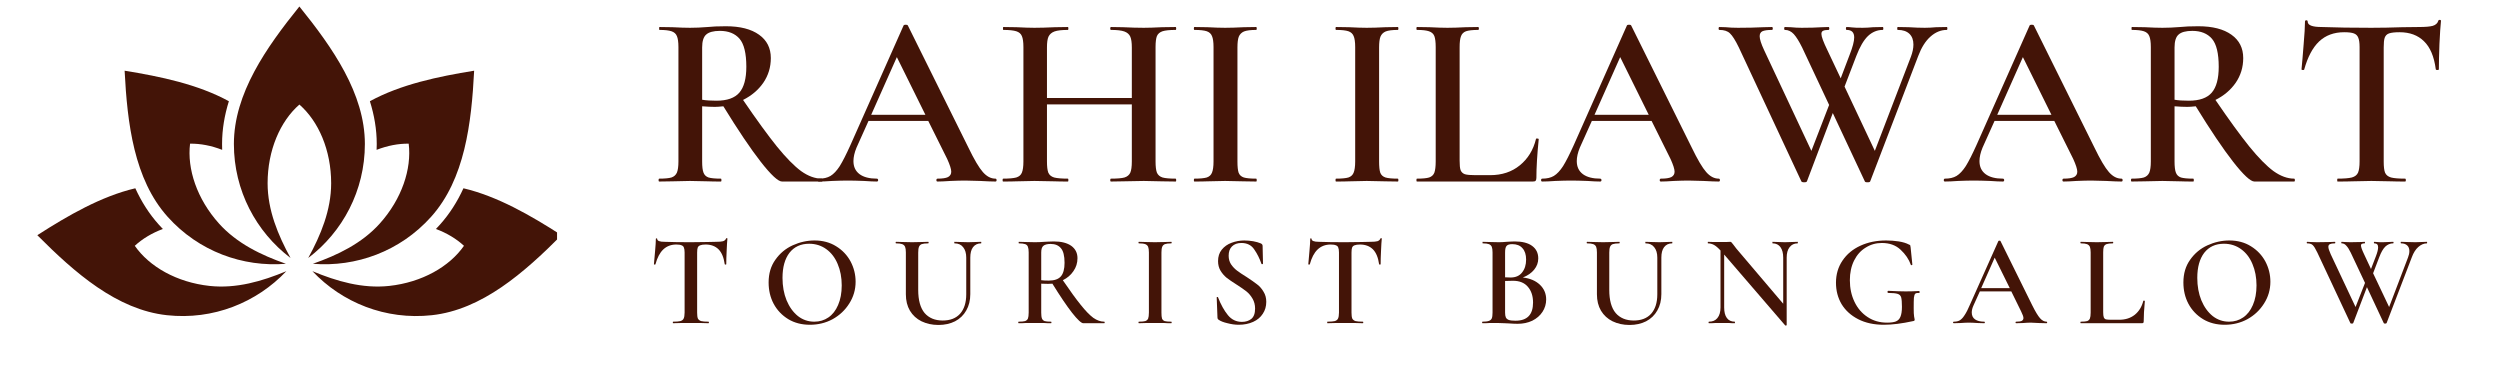<svg xmlns="http://www.w3.org/2000/svg" xmlns:xlink="http://www.w3.org/1999/xlink" width="270" zoomAndPan="magnify" viewBox="0 0 202.5 30" height="40" preserveAspectRatio="xMidYMid meet" version="1.0"><defs><g/><clipPath id="d596502315"><path d="M 198 14 L 198.992 14 L 198.992 15 L 198 15 Z M 198 14 " clip-rule="nonzero"/></clipPath><clipPath id="2bd1a717f7"><path d="M 3.023 15 L 24 15 L 24 25.93 L 3.023 25.93 Z M 3.023 15 " clip-rule="nonzero"/></clipPath><clipPath id="670d69e982"><path d="M 25 15 L 45.121 15 L 45.121 25.93 L 25 25.93 Z M 25 15 " clip-rule="nonzero"/></clipPath><clipPath id="69bfe24ba9"><path d="M 18 0.527 L 30 0.527 L 30 21 L 18 21 Z M 18 0.527 " clip-rule="nonzero"/></clipPath></defs><g fill="#431407" fill-opacity="1"><g transform="translate(52.562, 14.704)"><g><path d="M 14 -0.234 C 14.039 -0.234 14.062 -0.191 14.062 -0.109 C 14.062 -0.035 14.039 0 14 0 L 10.781 0 C 10.469 0 9.895 -0.531 9.062 -1.594 C 8.227 -2.664 7.219 -4.164 6.031 -6.094 C 5.738 -6.062 5.508 -6.047 5.344 -6.047 C 5.051 -6.047 4.707 -6.062 4.312 -6.094 L 4.312 -1.625 C 4.312 -1.207 4.348 -0.906 4.422 -0.719 C 4.492 -0.531 4.629 -0.398 4.828 -0.328 C 5.035 -0.266 5.367 -0.234 5.828 -0.234 C 5.859 -0.234 5.875 -0.191 5.875 -0.109 C 5.875 -0.035 5.859 0 5.828 0 C 5.391 0 5.051 -0.004 4.812 -0.016 L 3.328 -0.047 L 1.891 -0.016 C 1.629 -0.004 1.281 0 0.844 0 C 0.801 0 0.781 -0.035 0.781 -0.109 C 0.781 -0.191 0.801 -0.234 0.844 -0.234 C 1.289 -0.234 1.617 -0.266 1.828 -0.328 C 2.035 -0.398 2.18 -0.531 2.266 -0.719 C 2.348 -0.914 2.391 -1.219 2.391 -1.625 L 2.391 -10.891 C 2.391 -11.297 2.348 -11.594 2.266 -11.781 C 2.191 -11.969 2.047 -12.098 1.828 -12.172 C 1.617 -12.242 1.297 -12.281 0.859 -12.281 C 0.836 -12.281 0.828 -12.316 0.828 -12.391 C 0.828 -12.473 0.836 -12.516 0.859 -12.516 L 1.906 -12.5 C 2.488 -12.469 2.961 -12.453 3.328 -12.453 C 3.766 -12.453 4.242 -12.473 4.766 -12.516 C 4.941 -12.535 5.148 -12.551 5.391 -12.562 C 5.641 -12.57 5.922 -12.578 6.234 -12.578 C 7.391 -12.578 8.285 -12.348 8.922 -11.891 C 9.555 -11.441 9.875 -10.812 9.875 -10 C 9.875 -9.258 9.672 -8.594 9.266 -8 C 8.859 -7.414 8.312 -6.953 7.625 -6.609 C 8.727 -4.992 9.645 -3.734 10.375 -2.828 C 11.113 -1.922 11.766 -1.258 12.328 -0.844 C 12.898 -0.438 13.457 -0.234 14 -0.234 Z M 4.312 -6.625 C 4.625 -6.57 5.008 -6.547 5.469 -6.547 C 6.332 -6.547 6.953 -6.766 7.328 -7.203 C 7.703 -7.641 7.891 -8.336 7.891 -9.297 C 7.891 -10.379 7.707 -11.133 7.344 -11.562 C 6.977 -11.988 6.445 -12.203 5.75 -12.203 C 5.227 -12.203 4.859 -12.102 4.641 -11.906 C 4.422 -11.719 4.312 -11.367 4.312 -10.859 Z M 4.312 -6.625 "/></g></g></g><g fill="#431407" fill-opacity="1"><g transform="translate(66.379, 14.704)"><g><path d="M 14.25 -0.234 C 14.312 -0.234 14.344 -0.191 14.344 -0.109 C 14.344 -0.035 14.312 0 14.25 0 C 13.988 0 13.578 -0.016 13.016 -0.047 C 12.453 -0.066 12.047 -0.078 11.797 -0.078 C 11.461 -0.078 11.066 -0.066 10.609 -0.047 C 10.16 -0.016 9.812 0 9.562 0 C 9.5 0 9.469 -0.035 9.469 -0.109 C 9.469 -0.191 9.5 -0.234 9.562 -0.234 C 9.945 -0.234 10.227 -0.273 10.406 -0.359 C 10.582 -0.453 10.672 -0.598 10.672 -0.797 C 10.672 -1.004 10.562 -1.348 10.344 -1.828 L 8.812 -4.906 L 3.969 -4.906 L 3 -2.75 C 2.832 -2.344 2.75 -1.977 2.75 -1.656 C 2.75 -1.195 2.914 -0.844 3.25 -0.594 C 3.582 -0.352 4.047 -0.234 4.641 -0.234 C 4.711 -0.234 4.75 -0.191 4.75 -0.109 C 4.75 -0.035 4.711 0 4.641 0 C 4.398 0 4.055 -0.016 3.609 -0.047 C 3.098 -0.066 2.656 -0.078 2.281 -0.078 C 1.926 -0.078 1.504 -0.066 1.016 -0.047 C 0.586 -0.016 0.234 0 -0.047 0 C -0.109 0 -0.141 -0.035 -0.141 -0.109 C -0.141 -0.191 -0.109 -0.234 -0.047 -0.234 C 0.328 -0.234 0.641 -0.305 0.891 -0.453 C 1.148 -0.609 1.398 -0.875 1.641 -1.25 C 1.879 -1.633 2.164 -2.195 2.5 -2.938 L 6.812 -12.641 C 6.832 -12.68 6.891 -12.703 6.984 -12.703 C 7.078 -12.703 7.133 -12.68 7.156 -12.641 L 12.062 -2.75 C 12.531 -1.781 12.922 -1.117 13.234 -0.766 C 13.547 -0.41 13.883 -0.234 14.25 -0.234 Z M 4.188 -5.406 L 8.578 -5.406 L 6.266 -10.078 Z M 4.188 -5.406 "/></g></g></g><g fill="#431407" fill-opacity="1"><g transform="translate(80.616, 14.704)"><g><path d="M 14.609 -0.234 C 14.641 -0.234 14.656 -0.191 14.656 -0.109 C 14.656 -0.035 14.641 0 14.609 0 C 14.148 0 13.781 -0.004 13.5 -0.016 L 12.031 -0.047 L 10.344 -0.016 C 10.094 -0.004 9.77 0 9.375 0 C 9.332 0 9.312 -0.035 9.312 -0.109 C 9.312 -0.191 9.332 -0.234 9.375 -0.234 C 9.883 -0.234 10.25 -0.266 10.469 -0.328 C 10.695 -0.398 10.852 -0.531 10.938 -0.719 C 11.02 -0.906 11.062 -1.207 11.062 -1.625 L 11.062 -6.25 L 4.188 -6.25 L 4.188 -1.625 C 4.188 -1.219 4.223 -0.914 4.297 -0.719 C 4.379 -0.531 4.535 -0.398 4.766 -0.328 C 5.004 -0.266 5.379 -0.234 5.891 -0.234 C 5.91 -0.234 5.922 -0.191 5.922 -0.109 C 5.922 -0.035 5.91 0 5.891 0 C 5.43 0 5.078 -0.004 4.828 -0.016 L 3.172 -0.047 L 1.703 -0.016 C 1.453 -0.004 1.098 0 0.641 0 C 0.609 0 0.594 -0.035 0.594 -0.109 C 0.594 -0.191 0.609 -0.234 0.641 -0.234 C 1.117 -0.234 1.473 -0.266 1.703 -0.328 C 1.93 -0.398 2.082 -0.531 2.156 -0.719 C 2.238 -0.914 2.281 -1.219 2.281 -1.625 L 2.281 -10.891 C 2.281 -11.297 2.238 -11.594 2.156 -11.781 C 2.082 -11.969 1.93 -12.098 1.703 -12.172 C 1.473 -12.242 1.125 -12.281 0.656 -12.281 C 0.633 -12.281 0.625 -12.316 0.625 -12.391 C 0.625 -12.473 0.633 -12.516 0.656 -12.516 L 1.719 -12.5 C 2.332 -12.469 2.816 -12.453 3.172 -12.453 C 3.629 -12.453 4.18 -12.469 4.828 -12.5 L 5.891 -12.516 C 5.91 -12.516 5.922 -12.473 5.922 -12.391 C 5.922 -12.316 5.91 -12.281 5.891 -12.281 C 5.391 -12.281 5.023 -12.238 4.797 -12.156 C 4.566 -12.07 4.406 -11.93 4.312 -11.734 C 4.227 -11.547 4.188 -11.254 4.188 -10.859 L 4.188 -6.766 L 11.062 -6.766 L 11.062 -10.859 C 11.062 -11.254 11.02 -11.547 10.938 -11.734 C 10.852 -11.93 10.691 -12.07 10.453 -12.156 C 10.223 -12.238 9.863 -12.281 9.375 -12.281 C 9.332 -12.281 9.312 -12.316 9.312 -12.391 C 9.312 -12.473 9.332 -12.516 9.375 -12.516 L 10.344 -12.5 C 10.977 -12.469 11.539 -12.453 12.031 -12.453 C 12.395 -12.453 12.883 -12.469 13.5 -12.5 L 14.609 -12.516 C 14.641 -12.516 14.656 -12.473 14.656 -12.391 C 14.656 -12.316 14.641 -12.281 14.609 -12.281 C 14.117 -12.281 13.766 -12.242 13.547 -12.172 C 13.328 -12.098 13.176 -11.969 13.094 -11.781 C 13.02 -11.594 12.984 -11.297 12.984 -10.891 L 12.984 -1.625 C 12.984 -1.219 13.02 -0.914 13.094 -0.719 C 13.176 -0.531 13.328 -0.398 13.547 -0.328 C 13.766 -0.266 14.117 -0.234 14.609 -0.234 Z M 14.609 -0.234 "/></g></g></g><g fill="#431407" fill-opacity="1"><g transform="translate(95.874, 14.704)"><g><path d="M 4.359 -1.625 C 4.359 -1.207 4.391 -0.906 4.453 -0.719 C 4.523 -0.531 4.664 -0.398 4.875 -0.328 C 5.082 -0.266 5.414 -0.234 5.875 -0.234 C 5.906 -0.234 5.922 -0.191 5.922 -0.109 C 5.922 -0.035 5.906 0 5.875 0 C 5.445 0 5.102 -0.004 4.844 -0.016 L 3.359 -0.047 L 1.922 -0.016 C 1.672 -0.004 1.32 0 0.875 0 C 0.844 0 0.828 -0.035 0.828 -0.109 C 0.828 -0.191 0.844 -0.234 0.875 -0.234 C 1.332 -0.234 1.664 -0.266 1.875 -0.328 C 2.082 -0.398 2.223 -0.531 2.297 -0.719 C 2.379 -0.914 2.422 -1.219 2.422 -1.625 L 2.422 -10.891 C 2.422 -11.297 2.379 -11.594 2.297 -11.781 C 2.223 -11.969 2.082 -12.098 1.875 -12.172 C 1.664 -12.242 1.332 -12.281 0.875 -12.281 C 0.844 -12.281 0.828 -12.316 0.828 -12.391 C 0.828 -12.473 0.844 -12.516 0.875 -12.516 L 1.922 -12.5 C 2.504 -12.469 2.984 -12.453 3.359 -12.453 C 3.773 -12.453 4.281 -12.469 4.875 -12.5 L 5.875 -12.516 C 5.906 -12.516 5.922 -12.473 5.922 -12.391 C 5.922 -12.316 5.906 -12.281 5.875 -12.281 C 5.426 -12.281 5.098 -12.238 4.891 -12.156 C 4.691 -12.07 4.551 -11.93 4.469 -11.734 C 4.395 -11.547 4.359 -11.254 4.359 -10.859 Z M 4.359 -1.625 "/></g></g></g><g fill="#431407" fill-opacity="1"><g transform="translate(102.662, 14.704)"><g/></g></g><g fill="#431407" fill-opacity="1"><g transform="translate(107.348, 14.704)"><g><path d="M 4.359 -1.625 C 4.359 -1.207 4.391 -0.906 4.453 -0.719 C 4.523 -0.531 4.664 -0.398 4.875 -0.328 C 5.082 -0.266 5.414 -0.234 5.875 -0.234 C 5.906 -0.234 5.922 -0.191 5.922 -0.109 C 5.922 -0.035 5.906 0 5.875 0 C 5.445 0 5.102 -0.004 4.844 -0.016 L 3.359 -0.047 L 1.922 -0.016 C 1.672 -0.004 1.32 0 0.875 0 C 0.844 0 0.828 -0.035 0.828 -0.109 C 0.828 -0.191 0.844 -0.234 0.875 -0.234 C 1.332 -0.234 1.664 -0.266 1.875 -0.328 C 2.082 -0.398 2.223 -0.531 2.297 -0.719 C 2.379 -0.914 2.422 -1.219 2.422 -1.625 L 2.422 -10.891 C 2.422 -11.297 2.379 -11.594 2.297 -11.781 C 2.223 -11.969 2.082 -12.098 1.875 -12.172 C 1.664 -12.242 1.332 -12.281 0.875 -12.281 C 0.844 -12.281 0.828 -12.316 0.828 -12.391 C 0.828 -12.473 0.844 -12.516 0.875 -12.516 L 1.922 -12.5 C 2.504 -12.469 2.984 -12.453 3.359 -12.453 C 3.773 -12.453 4.281 -12.469 4.875 -12.5 L 5.875 -12.516 C 5.906 -12.516 5.922 -12.473 5.922 -12.391 C 5.922 -12.316 5.906 -12.281 5.875 -12.281 C 5.426 -12.281 5.098 -12.238 4.891 -12.156 C 4.691 -12.07 4.551 -11.93 4.469 -11.734 C 4.395 -11.547 4.359 -11.254 4.359 -10.859 Z M 4.359 -1.625 "/></g></g></g><g fill="#431407" fill-opacity="1"><g transform="translate(114.136, 14.704)"><g><path d="M 4.094 -1.703 C 4.094 -1.336 4.117 -1.078 4.172 -0.922 C 4.234 -0.766 4.348 -0.656 4.516 -0.594 C 4.691 -0.539 4.977 -0.516 5.375 -0.516 L 6.562 -0.516 C 7.52 -0.516 8.32 -0.781 8.969 -1.312 C 9.625 -1.844 10.062 -2.555 10.281 -3.453 C 10.289 -3.484 10.328 -3.492 10.391 -3.484 C 10.461 -3.484 10.5 -3.461 10.5 -3.422 C 10.375 -2.172 10.312 -1.129 10.312 -0.297 C 10.312 -0.191 10.289 -0.113 10.25 -0.062 C 10.219 -0.02 10.141 0 10.016 0 L 0.641 0 C 0.609 0 0.594 -0.035 0.594 -0.109 C 0.594 -0.191 0.609 -0.234 0.641 -0.234 C 1.098 -0.234 1.426 -0.266 1.625 -0.328 C 1.832 -0.398 1.973 -0.531 2.047 -0.719 C 2.117 -0.914 2.156 -1.219 2.156 -1.625 L 2.156 -10.891 C 2.156 -11.297 2.117 -11.594 2.047 -11.781 C 1.973 -11.969 1.828 -12.098 1.609 -12.172 C 1.398 -12.242 1.078 -12.281 0.641 -12.281 C 0.609 -12.281 0.594 -12.316 0.594 -12.391 C 0.594 -12.473 0.609 -12.516 0.641 -12.516 L 1.656 -12.5 C 2.25 -12.469 2.734 -12.453 3.109 -12.453 C 3.504 -12.453 4 -12.469 4.594 -12.5 L 5.594 -12.516 C 5.633 -12.516 5.656 -12.473 5.656 -12.391 C 5.656 -12.316 5.633 -12.281 5.594 -12.281 C 5.145 -12.281 4.816 -12.242 4.609 -12.172 C 4.41 -12.098 4.273 -11.961 4.203 -11.766 C 4.129 -11.578 4.094 -11.281 4.094 -10.875 Z M 4.094 -1.703 "/></g></g></g><g fill="#431407" fill-opacity="1"><g transform="translate(124.969, 14.704)"><g><path d="M 14.25 -0.234 C 14.312 -0.234 14.344 -0.191 14.344 -0.109 C 14.344 -0.035 14.312 0 14.25 0 C 13.988 0 13.578 -0.016 13.016 -0.047 C 12.453 -0.066 12.047 -0.078 11.797 -0.078 C 11.461 -0.078 11.066 -0.066 10.609 -0.047 C 10.16 -0.016 9.812 0 9.562 0 C 9.5 0 9.469 -0.035 9.469 -0.109 C 9.469 -0.191 9.5 -0.234 9.562 -0.234 C 9.945 -0.234 10.227 -0.273 10.406 -0.359 C 10.582 -0.453 10.672 -0.598 10.672 -0.797 C 10.672 -1.004 10.562 -1.348 10.344 -1.828 L 8.812 -4.906 L 3.969 -4.906 L 3 -2.75 C 2.832 -2.344 2.75 -1.977 2.75 -1.656 C 2.75 -1.195 2.914 -0.844 3.25 -0.594 C 3.582 -0.352 4.047 -0.234 4.641 -0.234 C 4.711 -0.234 4.75 -0.191 4.75 -0.109 C 4.75 -0.035 4.711 0 4.641 0 C 4.398 0 4.055 -0.016 3.609 -0.047 C 3.098 -0.066 2.656 -0.078 2.281 -0.078 C 1.926 -0.078 1.504 -0.066 1.016 -0.047 C 0.586 -0.016 0.234 0 -0.047 0 C -0.109 0 -0.141 -0.035 -0.141 -0.109 C -0.141 -0.191 -0.109 -0.234 -0.047 -0.234 C 0.328 -0.234 0.641 -0.305 0.891 -0.453 C 1.148 -0.609 1.398 -0.875 1.641 -1.25 C 1.879 -1.633 2.164 -2.195 2.5 -2.938 L 6.812 -12.641 C 6.832 -12.68 6.891 -12.703 6.984 -12.703 C 7.078 -12.703 7.133 -12.68 7.156 -12.641 L 12.062 -2.75 C 12.531 -1.781 12.922 -1.117 13.234 -0.766 C 13.547 -0.41 13.883 -0.234 14.25 -0.234 Z M 4.188 -5.406 L 8.578 -5.406 L 6.266 -10.078 Z M 4.188 -5.406 "/></g></g></g><g fill="#431407" fill-opacity="1"><g transform="translate(139.206, 14.704)"><g><path d="M 18.484 -12.516 C 18.516 -12.516 18.531 -12.473 18.531 -12.391 C 18.531 -12.316 18.516 -12.281 18.484 -12.281 C 18.004 -12.281 17.562 -12.098 17.156 -11.734 C 16.758 -11.379 16.43 -10.859 16.172 -10.172 L 12.281 -0.016 C 12.27 0.035 12.195 0.062 12.062 0.062 C 11.926 0.062 11.852 0.035 11.844 -0.016 L 9.25 -5.547 L 7.156 -0.016 C 7.133 0.035 7.062 0.062 6.938 0.062 C 6.801 0.062 6.723 0.035 6.703 -0.016 L 1.641 -10.859 C 1.359 -11.441 1.117 -11.82 0.922 -12 C 0.734 -12.188 0.445 -12.281 0.062 -12.281 C 0.02 -12.281 0 -12.316 0 -12.391 C 0 -12.473 0.02 -12.516 0.062 -12.516 L 0.578 -12.5 C 0.867 -12.469 1.203 -12.453 1.578 -12.453 C 2.328 -12.453 3.008 -12.469 3.625 -12.5 C 3.812 -12.508 4.047 -12.516 4.328 -12.516 C 4.367 -12.516 4.391 -12.473 4.391 -12.391 C 4.391 -12.316 4.367 -12.281 4.328 -12.281 C 3.961 -12.281 3.703 -12.242 3.547 -12.172 C 3.398 -12.098 3.328 -11.961 3.328 -11.766 C 3.328 -11.535 3.445 -11.16 3.688 -10.641 L 7.516 -2.484 L 8.953 -6.203 L 6.766 -10.859 C 6.523 -11.348 6.301 -11.707 6.094 -11.938 C 5.883 -12.164 5.645 -12.281 5.375 -12.281 C 5.332 -12.281 5.312 -12.316 5.312 -12.391 C 5.312 -12.473 5.332 -12.516 5.375 -12.516 L 5.844 -12.5 C 6.145 -12.469 6.441 -12.453 6.734 -12.453 C 7.359 -12.453 7.91 -12.469 8.391 -12.5 C 8.523 -12.508 8.695 -12.516 8.906 -12.516 C 8.945 -12.516 8.969 -12.473 8.969 -12.391 C 8.969 -12.316 8.945 -12.281 8.906 -12.281 C 8.695 -12.281 8.547 -12.254 8.453 -12.203 C 8.367 -12.16 8.328 -12.078 8.328 -11.953 C 8.328 -11.742 8.488 -11.305 8.812 -10.641 L 9.891 -8.359 L 10.609 -10.25 C 10.859 -10.883 10.984 -11.359 10.984 -11.672 C 10.984 -12.078 10.781 -12.281 10.375 -12.281 C 10.332 -12.281 10.312 -12.316 10.312 -12.391 C 10.312 -12.473 10.332 -12.516 10.375 -12.516 C 10.5 -12.516 10.641 -12.504 10.797 -12.484 C 10.953 -12.461 11.242 -12.453 11.672 -12.453 C 11.91 -12.453 12.191 -12.469 12.516 -12.5 L 13.297 -12.516 C 13.328 -12.516 13.344 -12.473 13.344 -12.391 C 13.344 -12.316 13.328 -12.281 13.297 -12.281 C 12.848 -12.281 12.445 -12.113 12.094 -11.781 C 11.75 -11.445 11.438 -10.91 11.156 -10.172 L 10.203 -7.688 L 12.656 -2.484 L 15.578 -10.109 C 15.711 -10.461 15.781 -10.789 15.781 -11.094 C 15.781 -11.469 15.672 -11.758 15.453 -11.969 C 15.234 -12.176 14.922 -12.281 14.516 -12.281 C 14.484 -12.281 14.469 -12.316 14.469 -12.391 C 14.469 -12.473 14.484 -12.516 14.516 -12.516 L 15.406 -12.5 C 15.883 -12.469 16.316 -12.453 16.703 -12.453 C 16.973 -12.453 17.281 -12.469 17.625 -12.5 Z M 18.484 -12.516 "/></g></g></g><g fill="#431407" fill-opacity="1"><g transform="translate(157.588, 14.704)"><g><path d="M 14.25 -0.234 C 14.312 -0.234 14.344 -0.191 14.344 -0.109 C 14.344 -0.035 14.312 0 14.25 0 C 13.988 0 13.578 -0.016 13.016 -0.047 C 12.453 -0.066 12.047 -0.078 11.797 -0.078 C 11.461 -0.078 11.066 -0.066 10.609 -0.047 C 10.16 -0.016 9.812 0 9.562 0 C 9.5 0 9.469 -0.035 9.469 -0.109 C 9.469 -0.191 9.5 -0.234 9.562 -0.234 C 9.945 -0.234 10.227 -0.273 10.406 -0.359 C 10.582 -0.453 10.672 -0.598 10.672 -0.797 C 10.672 -1.004 10.562 -1.348 10.344 -1.828 L 8.812 -4.906 L 3.969 -4.906 L 3 -2.75 C 2.832 -2.344 2.75 -1.977 2.75 -1.656 C 2.75 -1.195 2.914 -0.844 3.25 -0.594 C 3.582 -0.352 4.047 -0.234 4.641 -0.234 C 4.711 -0.234 4.75 -0.191 4.75 -0.109 C 4.75 -0.035 4.711 0 4.641 0 C 4.398 0 4.055 -0.016 3.609 -0.047 C 3.098 -0.066 2.656 -0.078 2.281 -0.078 C 1.926 -0.078 1.504 -0.066 1.016 -0.047 C 0.586 -0.016 0.234 0 -0.047 0 C -0.109 0 -0.141 -0.035 -0.141 -0.109 C -0.141 -0.191 -0.109 -0.234 -0.047 -0.234 C 0.328 -0.234 0.641 -0.305 0.891 -0.453 C 1.148 -0.609 1.398 -0.875 1.641 -1.25 C 1.879 -1.633 2.164 -2.195 2.5 -2.938 L 6.812 -12.641 C 6.832 -12.68 6.891 -12.703 6.984 -12.703 C 7.078 -12.703 7.133 -12.68 7.156 -12.641 L 12.062 -2.75 C 12.531 -1.781 12.922 -1.117 13.234 -0.766 C 13.547 -0.41 13.883 -0.234 14.25 -0.234 Z M 4.188 -5.406 L 8.578 -5.406 L 6.266 -10.078 Z M 4.188 -5.406 "/></g></g></g><g fill="#431407" fill-opacity="1"><g transform="translate(171.826, 14.704)"><g><path d="M 14 -0.234 C 14.039 -0.234 14.062 -0.191 14.062 -0.109 C 14.062 -0.035 14.039 0 14 0 L 10.781 0 C 10.469 0 9.895 -0.531 9.062 -1.594 C 8.227 -2.664 7.219 -4.164 6.031 -6.094 C 5.738 -6.062 5.508 -6.047 5.344 -6.047 C 5.051 -6.047 4.707 -6.062 4.312 -6.094 L 4.312 -1.625 C 4.312 -1.207 4.348 -0.906 4.422 -0.719 C 4.492 -0.531 4.629 -0.398 4.828 -0.328 C 5.035 -0.266 5.367 -0.234 5.828 -0.234 C 5.859 -0.234 5.875 -0.191 5.875 -0.109 C 5.875 -0.035 5.859 0 5.828 0 C 5.391 0 5.051 -0.004 4.812 -0.016 L 3.328 -0.047 L 1.891 -0.016 C 1.629 -0.004 1.281 0 0.844 0 C 0.801 0 0.781 -0.035 0.781 -0.109 C 0.781 -0.191 0.801 -0.234 0.844 -0.234 C 1.289 -0.234 1.617 -0.266 1.828 -0.328 C 2.035 -0.398 2.18 -0.531 2.266 -0.719 C 2.348 -0.914 2.391 -1.219 2.391 -1.625 L 2.391 -10.891 C 2.391 -11.297 2.348 -11.594 2.266 -11.781 C 2.191 -11.969 2.047 -12.098 1.828 -12.172 C 1.617 -12.242 1.297 -12.281 0.859 -12.281 C 0.836 -12.281 0.828 -12.316 0.828 -12.391 C 0.828 -12.473 0.836 -12.516 0.859 -12.516 L 1.906 -12.5 C 2.488 -12.469 2.961 -12.453 3.328 -12.453 C 3.766 -12.453 4.242 -12.473 4.766 -12.516 C 4.941 -12.535 5.148 -12.551 5.391 -12.562 C 5.641 -12.57 5.922 -12.578 6.234 -12.578 C 7.391 -12.578 8.285 -12.348 8.922 -11.891 C 9.555 -11.441 9.875 -10.812 9.875 -10 C 9.875 -9.258 9.672 -8.594 9.266 -8 C 8.859 -7.414 8.312 -6.953 7.625 -6.609 C 8.727 -4.992 9.645 -3.734 10.375 -2.828 C 11.113 -1.922 11.766 -1.258 12.328 -0.844 C 12.898 -0.438 13.457 -0.234 14 -0.234 Z M 4.312 -6.625 C 4.625 -6.57 5.008 -6.547 5.469 -6.547 C 6.332 -6.547 6.953 -6.766 7.328 -7.203 C 7.703 -7.641 7.891 -8.336 7.891 -9.297 C 7.891 -10.379 7.707 -11.133 7.344 -11.562 C 6.977 -11.988 6.445 -12.203 5.75 -12.203 C 5.227 -12.203 4.859 -12.102 4.641 -11.906 C 4.422 -11.719 4.312 -11.367 4.312 -10.859 Z M 4.312 -6.625 "/></g></g></g><g fill="#431407" fill-opacity="1"><g transform="translate(185.642, 14.704)"><g><path d="M 4.234 -12.094 C 3.41 -12.094 2.734 -11.844 2.203 -11.344 C 1.68 -10.844 1.281 -10.086 1 -9.078 C 1 -9.047 0.961 -9.031 0.891 -9.031 C 0.816 -9.031 0.781 -9.051 0.781 -9.094 C 0.832 -9.613 0.891 -10.285 0.953 -11.109 C 1.023 -11.93 1.062 -12.547 1.062 -12.953 C 1.062 -13.023 1.098 -13.062 1.172 -13.062 C 1.242 -13.062 1.281 -13.023 1.281 -12.953 C 1.281 -12.66 1.656 -12.516 2.406 -12.516 C 3.551 -12.473 4.895 -12.453 6.438 -12.453 C 7.219 -12.453 8.051 -12.469 8.938 -12.5 L 10.297 -12.516 C 10.805 -12.516 11.176 -12.547 11.406 -12.609 C 11.645 -12.68 11.797 -12.816 11.859 -13.016 C 11.867 -13.066 11.906 -13.094 11.969 -13.094 C 12.039 -13.094 12.078 -13.066 12.078 -13.016 C 12.035 -12.609 11.992 -11.984 11.953 -11.141 C 11.922 -10.297 11.906 -9.613 11.906 -9.094 C 11.906 -9.051 11.863 -9.031 11.781 -9.031 C 11.707 -9.031 11.664 -9.051 11.656 -9.094 C 11.52 -10.125 11.203 -10.879 10.703 -11.359 C 10.211 -11.848 9.551 -12.094 8.719 -12.094 C 8.344 -12.094 8.062 -12.062 7.875 -12 C 7.695 -11.938 7.578 -11.816 7.516 -11.641 C 7.461 -11.473 7.438 -11.211 7.438 -10.859 L 7.438 -1.625 C 7.438 -1.207 7.473 -0.906 7.547 -0.719 C 7.629 -0.531 7.789 -0.398 8.031 -0.328 C 8.27 -0.266 8.648 -0.234 9.172 -0.234 C 9.211 -0.234 9.234 -0.191 9.234 -0.109 C 9.234 -0.035 9.211 0 9.172 0 C 8.703 0 8.336 -0.004 8.078 -0.016 L 6.438 -0.047 L 4.875 -0.016 C 4.594 -0.004 4.203 0 3.703 0 C 3.68 0 3.672 -0.035 3.672 -0.109 C 3.672 -0.191 3.68 -0.234 3.703 -0.234 C 4.223 -0.234 4.609 -0.266 4.859 -0.328 C 5.109 -0.398 5.273 -0.531 5.359 -0.719 C 5.441 -0.914 5.484 -1.219 5.484 -1.625 L 5.484 -10.891 C 5.484 -11.242 5.445 -11.5 5.375 -11.656 C 5.312 -11.82 5.191 -11.938 5.016 -12 C 4.848 -12.062 4.586 -12.094 4.234 -12.094 Z M 4.234 -12.094 "/></g></g></g><g clip-path="url(#d596502315)"><g fill="#431407" fill-opacity="1"><g transform="translate(198.465, 14.704)"><g/></g></g></g><g fill="#431407" fill-opacity="1"><g transform="translate(52.562, 26.181)"><g><path d="M 2.219 -6.375 C 1.789 -6.375 1.438 -6.238 1.156 -5.969 C 0.883 -5.707 0.676 -5.312 0.531 -4.781 C 0.531 -4.758 0.508 -4.75 0.469 -4.75 C 0.426 -4.75 0.406 -4.758 0.406 -4.781 C 0.438 -5.062 0.469 -5.414 0.5 -5.844 C 0.539 -6.281 0.562 -6.609 0.562 -6.828 C 0.562 -6.859 0.578 -6.875 0.609 -6.875 C 0.648 -6.875 0.672 -6.859 0.672 -6.828 C 0.672 -6.672 0.867 -6.594 1.266 -6.594 C 1.867 -6.57 2.578 -6.562 3.391 -6.562 C 3.805 -6.562 4.242 -6.566 4.703 -6.578 L 5.422 -6.594 C 5.691 -6.594 5.883 -6.609 6 -6.641 C 6.125 -6.68 6.207 -6.754 6.25 -6.859 C 6.25 -6.879 6.266 -6.891 6.297 -6.891 C 6.336 -6.891 6.359 -6.879 6.359 -6.859 C 6.336 -6.641 6.316 -6.305 6.297 -5.859 C 6.273 -5.422 6.266 -5.062 6.266 -4.781 C 6.266 -4.758 6.242 -4.75 6.203 -4.75 C 6.172 -4.75 6.148 -4.758 6.141 -4.781 C 6.066 -5.32 5.898 -5.723 5.641 -5.984 C 5.379 -6.242 5.031 -6.375 4.594 -6.375 C 4.395 -6.375 4.25 -6.352 4.156 -6.312 C 4.062 -6.281 3.992 -6.219 3.953 -6.125 C 3.922 -6.039 3.906 -5.906 3.906 -5.719 L 3.906 -0.859 C 3.906 -0.641 3.926 -0.477 3.969 -0.375 C 4.02 -0.281 4.109 -0.211 4.234 -0.172 C 4.359 -0.141 4.555 -0.125 4.828 -0.125 C 4.848 -0.125 4.859 -0.102 4.859 -0.062 C 4.859 -0.02 4.848 0 4.828 0 C 4.586 0 4.395 -0.004 4.25 -0.016 L 2.562 -0.016 C 2.414 -0.004 2.211 0 1.953 0 C 1.941 0 1.938 -0.02 1.938 -0.062 C 1.938 -0.102 1.941 -0.125 1.953 -0.125 C 2.223 -0.125 2.422 -0.141 2.547 -0.172 C 2.68 -0.211 2.77 -0.281 2.812 -0.375 C 2.863 -0.477 2.891 -0.641 2.891 -0.859 L 2.891 -5.734 C 2.891 -5.922 2.867 -6.055 2.828 -6.141 C 2.797 -6.223 2.734 -6.281 2.641 -6.312 C 2.555 -6.352 2.414 -6.375 2.219 -6.375 Z M 2.219 -6.375 "/></g></g></g><g fill="#431407" fill-opacity="1"><g transform="translate(61.742, 26.181)"><g><path d="M 3.859 0.125 C 3.203 0.125 2.617 -0.023 2.109 -0.328 C 1.598 -0.641 1.203 -1.055 0.922 -1.578 C 0.648 -2.098 0.516 -2.672 0.516 -3.297 C 0.516 -4.016 0.695 -4.629 1.062 -5.141 C 1.426 -5.66 1.895 -6.051 2.469 -6.312 C 3.039 -6.57 3.629 -6.703 4.234 -6.703 C 4.898 -6.703 5.484 -6.547 5.984 -6.234 C 6.492 -5.922 6.883 -5.508 7.156 -5 C 7.426 -4.488 7.562 -3.941 7.562 -3.359 C 7.562 -2.723 7.391 -2.133 7.047 -1.594 C 6.711 -1.062 6.266 -0.641 5.703 -0.328 C 5.141 -0.023 4.523 0.125 3.859 0.125 Z M 4.219 -0.125 C 4.645 -0.125 5.023 -0.238 5.359 -0.469 C 5.691 -0.695 5.953 -1.031 6.141 -1.469 C 6.336 -1.914 6.438 -2.445 6.438 -3.062 C 6.438 -3.707 6.328 -4.285 6.109 -4.797 C 5.898 -5.305 5.594 -5.707 5.188 -6 C 4.789 -6.289 4.328 -6.438 3.797 -6.438 C 3.117 -6.438 2.586 -6.191 2.203 -5.703 C 1.828 -5.211 1.641 -4.535 1.641 -3.672 C 1.641 -3.004 1.75 -2.398 1.969 -1.859 C 2.195 -1.316 2.504 -0.891 2.891 -0.578 C 3.285 -0.273 3.727 -0.125 4.219 -0.125 Z M 4.219 -0.125 "/></g></g></g><g fill="#431407" fill-opacity="1"><g transform="translate(72.25, 26.181)"><g><path d="M 6.016 -5.312 C 6.016 -5.676 5.93 -5.957 5.766 -6.156 C 5.609 -6.363 5.375 -6.469 5.062 -6.469 C 5.051 -6.469 5.047 -6.488 5.047 -6.531 C 5.047 -6.57 5.051 -6.594 5.062 -6.594 L 5.547 -6.578 C 5.816 -6.566 6.031 -6.562 6.188 -6.562 C 6.312 -6.562 6.5 -6.566 6.75 -6.578 L 7.219 -6.594 C 7.227 -6.594 7.234 -6.57 7.234 -6.531 C 7.234 -6.488 7.227 -6.469 7.219 -6.469 C 6.938 -6.469 6.719 -6.363 6.562 -6.156 C 6.414 -5.957 6.344 -5.676 6.344 -5.312 L 6.344 -2.359 C 6.344 -1.848 6.234 -1.406 6.016 -1.031 C 5.805 -0.656 5.504 -0.363 5.109 -0.156 C 4.723 0.039 4.273 0.141 3.766 0.141 C 3.254 0.141 2.797 0.039 2.391 -0.156 C 1.992 -0.352 1.68 -0.641 1.453 -1.016 C 1.234 -1.391 1.125 -1.832 1.125 -2.344 L 1.125 -5.734 C 1.125 -5.941 1.102 -6.094 1.062 -6.188 C 1.02 -6.289 0.941 -6.363 0.828 -6.406 C 0.723 -6.445 0.555 -6.469 0.328 -6.469 C 0.305 -6.469 0.297 -6.488 0.297 -6.531 C 0.297 -6.57 0.305 -6.594 0.328 -6.594 L 0.875 -6.578 C 1.188 -6.566 1.438 -6.562 1.625 -6.562 C 1.832 -6.562 2.094 -6.566 2.406 -6.578 L 2.938 -6.594 C 2.957 -6.594 2.969 -6.57 2.969 -6.531 C 2.969 -6.488 2.957 -6.469 2.938 -6.469 C 2.695 -6.469 2.52 -6.445 2.406 -6.406 C 2.301 -6.363 2.227 -6.289 2.188 -6.188 C 2.145 -6.082 2.125 -5.926 2.125 -5.719 L 2.125 -2.703 C 2.125 -1.867 2.297 -1.242 2.641 -0.828 C 2.992 -0.422 3.484 -0.219 4.109 -0.219 C 4.711 -0.219 5.18 -0.398 5.516 -0.766 C 5.848 -1.141 6.016 -1.664 6.016 -2.344 Z M 6.016 -5.312 "/></g></g></g><g fill="#431407" fill-opacity="1"><g transform="translate(82.073, 26.181)"><g><path d="M 7.375 -0.125 C 7.395 -0.125 7.406 -0.102 7.406 -0.062 C 7.406 -0.02 7.395 0 7.375 0 L 5.672 0 C 5.516 0 5.211 -0.281 4.766 -0.844 C 4.328 -1.406 3.797 -2.191 3.172 -3.203 C 3.016 -3.191 2.895 -3.188 2.812 -3.188 C 2.656 -3.188 2.473 -3.191 2.266 -3.203 L 2.266 -0.859 C 2.266 -0.641 2.285 -0.477 2.328 -0.375 C 2.367 -0.281 2.441 -0.211 2.547 -0.172 C 2.648 -0.141 2.82 -0.125 3.062 -0.125 C 3.082 -0.125 3.094 -0.102 3.094 -0.062 C 3.094 -0.02 3.082 0 3.062 0 C 2.832 0 2.656 -0.004 2.531 -0.016 L 0.984 -0.016 C 0.859 -0.004 0.676 0 0.438 0 C 0.414 0 0.406 -0.02 0.406 -0.062 C 0.406 -0.102 0.414 -0.125 0.438 -0.125 C 0.676 -0.125 0.848 -0.141 0.953 -0.172 C 1.066 -0.211 1.145 -0.281 1.188 -0.375 C 1.227 -0.477 1.25 -0.641 1.25 -0.859 L 1.25 -5.734 C 1.25 -5.941 1.227 -6.094 1.188 -6.188 C 1.156 -6.289 1.082 -6.363 0.969 -6.406 C 0.852 -6.445 0.68 -6.469 0.453 -6.469 C 0.441 -6.469 0.438 -6.488 0.438 -6.531 C 0.438 -6.57 0.441 -6.594 0.453 -6.594 L 1 -6.578 C 1.312 -6.566 1.562 -6.562 1.75 -6.562 C 1.977 -6.562 2.234 -6.57 2.516 -6.594 C 2.598 -6.602 2.703 -6.609 2.828 -6.609 C 2.961 -6.617 3.113 -6.625 3.281 -6.625 C 3.895 -6.625 4.367 -6.504 4.703 -6.266 C 5.035 -6.023 5.203 -5.691 5.203 -5.266 C 5.203 -4.879 5.094 -4.531 4.875 -4.219 C 4.664 -3.906 4.379 -3.66 4.016 -3.484 C 4.598 -2.629 5.082 -1.961 5.469 -1.484 C 5.852 -1.004 6.191 -0.656 6.484 -0.438 C 6.785 -0.227 7.082 -0.125 7.375 -0.125 Z M 2.266 -3.484 C 2.43 -3.461 2.633 -3.453 2.875 -3.453 C 3.332 -3.453 3.66 -3.566 3.859 -3.797 C 4.055 -4.023 4.156 -4.391 4.156 -4.891 C 4.156 -5.461 4.055 -5.859 3.859 -6.078 C 3.672 -6.305 3.395 -6.422 3.031 -6.422 C 2.75 -6.422 2.551 -6.367 2.438 -6.266 C 2.32 -6.172 2.266 -5.988 2.266 -5.719 Z M 2.266 -3.484 "/></g></g></g><g fill="#431407" fill-opacity="1"><g transform="translate(91.78, 26.181)"><g><path d="M 2.297 -0.859 C 2.297 -0.641 2.312 -0.477 2.344 -0.375 C 2.383 -0.281 2.457 -0.211 2.562 -0.172 C 2.676 -0.141 2.852 -0.125 3.094 -0.125 C 3.113 -0.125 3.125 -0.102 3.125 -0.062 C 3.125 -0.02 3.113 0 3.094 0 C 2.863 0 2.68 -0.004 2.547 -0.016 L 1.016 -0.016 C 0.879 -0.004 0.695 0 0.469 0 C 0.445 0 0.438 -0.02 0.438 -0.062 C 0.438 -0.102 0.445 -0.125 0.469 -0.125 C 0.707 -0.125 0.879 -0.141 0.984 -0.172 C 1.098 -0.211 1.176 -0.281 1.219 -0.375 C 1.258 -0.477 1.281 -0.641 1.281 -0.859 L 1.281 -5.734 C 1.281 -5.941 1.258 -6.094 1.219 -6.188 C 1.176 -6.289 1.098 -6.363 0.984 -6.406 C 0.879 -6.445 0.707 -6.469 0.469 -6.469 C 0.445 -6.469 0.438 -6.488 0.438 -6.531 C 0.438 -6.57 0.445 -6.594 0.469 -6.594 L 1.016 -6.578 C 1.328 -6.566 1.578 -6.562 1.766 -6.562 C 1.984 -6.562 2.25 -6.566 2.562 -6.578 L 3.094 -6.594 C 3.113 -6.594 3.125 -6.57 3.125 -6.531 C 3.125 -6.488 3.113 -6.469 3.094 -6.469 C 2.863 -6.469 2.691 -6.445 2.578 -6.406 C 2.473 -6.363 2.398 -6.289 2.359 -6.188 C 2.316 -6.082 2.297 -5.926 2.297 -5.719 Z M 2.297 -0.859 "/></g></g></g><g fill="#431407" fill-opacity="1"><g transform="translate(97.787, 26.181)"><g><path d="M 1.734 -5.469 C 1.734 -5.207 1.797 -4.977 1.922 -4.781 C 2.055 -4.582 2.219 -4.41 2.406 -4.266 C 2.602 -4.117 2.867 -3.941 3.203 -3.734 C 3.555 -3.504 3.836 -3.305 4.047 -3.141 C 4.254 -2.984 4.426 -2.785 4.562 -2.547 C 4.707 -2.316 4.781 -2.047 4.781 -1.734 C 4.781 -1.367 4.688 -1.047 4.5 -0.766 C 4.32 -0.484 4.062 -0.266 3.719 -0.109 C 3.375 0.047 2.984 0.125 2.547 0.125 C 2.254 0.125 1.953 0.082 1.641 0 C 1.328 -0.07 1.086 -0.164 0.922 -0.281 C 0.859 -0.32 0.828 -0.383 0.828 -0.469 L 0.766 -2.078 L 0.766 -2.094 C 0.766 -2.113 0.781 -2.125 0.812 -2.125 C 0.844 -2.133 0.863 -2.125 0.875 -2.094 C 1.102 -1.508 1.367 -1.031 1.672 -0.656 C 1.973 -0.289 2.352 -0.109 2.812 -0.109 C 3.113 -0.109 3.363 -0.188 3.562 -0.344 C 3.77 -0.508 3.875 -0.789 3.875 -1.188 C 3.875 -1.488 3.805 -1.754 3.672 -1.984 C 3.535 -2.223 3.367 -2.422 3.172 -2.578 C 2.973 -2.734 2.703 -2.922 2.359 -3.141 C 2.016 -3.359 1.75 -3.539 1.562 -3.688 C 1.375 -3.844 1.211 -4.031 1.078 -4.25 C 0.941 -4.477 0.875 -4.738 0.875 -5.031 C 0.875 -5.395 0.973 -5.703 1.172 -5.953 C 1.379 -6.211 1.645 -6.398 1.969 -6.516 C 2.301 -6.641 2.645 -6.703 3 -6.703 C 3.238 -6.703 3.477 -6.68 3.719 -6.641 C 3.957 -6.598 4.16 -6.539 4.328 -6.469 C 4.43 -6.426 4.484 -6.359 4.484 -6.266 L 4.516 -4.828 C 4.516 -4.805 4.492 -4.789 4.453 -4.781 C 4.41 -4.781 4.391 -4.789 4.391 -4.812 C 4.242 -5.238 4.051 -5.625 3.812 -5.969 C 3.582 -6.32 3.234 -6.5 2.766 -6.5 C 2.441 -6.5 2.188 -6.406 2 -6.219 C 1.82 -6.039 1.734 -5.789 1.734 -5.469 Z M 1.734 -5.469 "/></g></g></g><g fill="#431407" fill-opacity="1"><g transform="translate(105.566, 26.181)"><g><path d="M 2.219 -6.375 C 1.789 -6.375 1.438 -6.238 1.156 -5.969 C 0.883 -5.707 0.676 -5.312 0.531 -4.781 C 0.531 -4.758 0.508 -4.75 0.469 -4.75 C 0.426 -4.75 0.406 -4.758 0.406 -4.781 C 0.438 -5.062 0.469 -5.414 0.5 -5.844 C 0.539 -6.281 0.562 -6.609 0.562 -6.828 C 0.562 -6.859 0.578 -6.875 0.609 -6.875 C 0.648 -6.875 0.672 -6.859 0.672 -6.828 C 0.672 -6.672 0.867 -6.594 1.266 -6.594 C 1.867 -6.57 2.578 -6.562 3.391 -6.562 C 3.805 -6.562 4.242 -6.566 4.703 -6.578 L 5.422 -6.594 C 5.691 -6.594 5.883 -6.609 6 -6.641 C 6.125 -6.68 6.207 -6.754 6.25 -6.859 C 6.25 -6.879 6.266 -6.891 6.297 -6.891 C 6.336 -6.891 6.359 -6.879 6.359 -6.859 C 6.336 -6.641 6.316 -6.305 6.297 -5.859 C 6.273 -5.422 6.266 -5.062 6.266 -4.781 C 6.266 -4.758 6.242 -4.75 6.203 -4.75 C 6.172 -4.75 6.148 -4.758 6.141 -4.781 C 6.066 -5.32 5.898 -5.723 5.641 -5.984 C 5.379 -6.242 5.031 -6.375 4.594 -6.375 C 4.395 -6.375 4.25 -6.352 4.156 -6.312 C 4.062 -6.281 3.992 -6.219 3.953 -6.125 C 3.922 -6.039 3.906 -5.906 3.906 -5.719 L 3.906 -0.859 C 3.906 -0.641 3.926 -0.477 3.969 -0.375 C 4.02 -0.281 4.109 -0.211 4.234 -0.172 C 4.359 -0.141 4.555 -0.125 4.828 -0.125 C 4.848 -0.125 4.859 -0.102 4.859 -0.062 C 4.859 -0.02 4.848 0 4.828 0 C 4.586 0 4.395 -0.004 4.25 -0.016 L 2.562 -0.016 C 2.414 -0.004 2.211 0 1.953 0 C 1.941 0 1.938 -0.02 1.938 -0.062 C 1.938 -0.102 1.941 -0.125 1.953 -0.125 C 2.223 -0.125 2.422 -0.141 2.547 -0.172 C 2.68 -0.211 2.77 -0.281 2.812 -0.375 C 2.863 -0.477 2.891 -0.641 2.891 -0.859 L 2.891 -5.734 C 2.891 -5.922 2.867 -6.055 2.828 -6.141 C 2.797 -6.223 2.734 -6.281 2.641 -6.312 C 2.555 -6.352 2.414 -6.375 2.219 -6.375 Z M 2.219 -6.375 "/></g></g></g><g fill="#431407" fill-opacity="1"><g transform="translate(114.745, 26.181)"><g/></g></g><g fill="#431407" fill-opacity="1"><g transform="translate(119.646, 26.181)"><g><path d="M 3.703 -3.703 C 4.273 -3.641 4.734 -3.445 5.078 -3.125 C 5.422 -2.801 5.594 -2.398 5.594 -1.922 C 5.594 -1.555 5.492 -1.223 5.297 -0.922 C 5.098 -0.617 4.82 -0.379 4.469 -0.203 C 4.113 -0.035 3.719 0.047 3.281 0.047 C 3.07 0.047 2.836 0.035 2.578 0.016 C 2.484 0.004 2.363 0 2.219 0 C 2.082 -0.008 1.926 -0.016 1.75 -0.016 L 0.984 -0.016 C 0.859 -0.004 0.676 0 0.438 0 C 0.414 0 0.406 -0.02 0.406 -0.062 C 0.406 -0.102 0.414 -0.125 0.438 -0.125 C 0.664 -0.125 0.836 -0.145 0.953 -0.188 C 1.066 -0.227 1.145 -0.297 1.188 -0.391 C 1.227 -0.484 1.25 -0.641 1.25 -0.859 L 1.25 -5.734 C 1.25 -5.941 1.227 -6.094 1.188 -6.188 C 1.145 -6.289 1.066 -6.363 0.953 -6.406 C 0.848 -6.445 0.68 -6.469 0.453 -6.469 C 0.441 -6.469 0.438 -6.488 0.438 -6.531 C 0.438 -6.57 0.441 -6.594 0.453 -6.594 L 1 -6.578 C 1.312 -6.566 1.562 -6.562 1.75 -6.562 C 1.945 -6.562 2.156 -6.57 2.375 -6.594 C 2.445 -6.602 2.535 -6.609 2.641 -6.609 C 2.754 -6.617 2.883 -6.625 3.031 -6.625 C 3.656 -6.625 4.129 -6.504 4.453 -6.266 C 4.785 -6.023 4.953 -5.688 4.953 -5.25 C 4.953 -4.914 4.844 -4.613 4.625 -4.344 C 4.406 -4.07 4.098 -3.859 3.703 -3.703 Z M 2.844 -6.406 C 2.625 -6.406 2.473 -6.359 2.391 -6.266 C 2.305 -6.18 2.266 -6 2.266 -5.719 L 2.266 -3.719 L 2.703 -3.703 C 3.117 -3.703 3.43 -3.836 3.641 -4.109 C 3.859 -4.379 3.969 -4.727 3.969 -5.156 C 3.969 -5.562 3.867 -5.867 3.672 -6.078 C 3.484 -6.297 3.207 -6.406 2.844 -6.406 Z M 3.109 -0.203 C 4.055 -0.203 4.531 -0.691 4.531 -1.672 C 4.531 -2.203 4.391 -2.629 4.109 -2.953 C 3.836 -3.273 3.438 -3.438 2.906 -3.438 C 2.645 -3.438 2.43 -3.43 2.266 -3.422 L 2.266 -0.859 C 2.266 -0.691 2.285 -0.562 2.328 -0.469 C 2.367 -0.383 2.445 -0.316 2.562 -0.266 C 2.688 -0.223 2.867 -0.203 3.109 -0.203 Z M 3.109 -0.203 "/></g></g></g><g fill="#431407" fill-opacity="1"><g transform="translate(128.226, 26.181)"><g><path d="M 6.016 -5.312 C 6.016 -5.676 5.93 -5.957 5.766 -6.156 C 5.609 -6.363 5.375 -6.469 5.062 -6.469 C 5.051 -6.469 5.047 -6.488 5.047 -6.531 C 5.047 -6.57 5.051 -6.594 5.062 -6.594 L 5.547 -6.578 C 5.816 -6.566 6.031 -6.562 6.188 -6.562 C 6.312 -6.562 6.5 -6.566 6.75 -6.578 L 7.219 -6.594 C 7.227 -6.594 7.234 -6.57 7.234 -6.531 C 7.234 -6.488 7.227 -6.469 7.219 -6.469 C 6.938 -6.469 6.719 -6.363 6.562 -6.156 C 6.414 -5.957 6.344 -5.676 6.344 -5.312 L 6.344 -2.359 C 6.344 -1.848 6.234 -1.406 6.016 -1.031 C 5.805 -0.656 5.504 -0.363 5.109 -0.156 C 4.723 0.039 4.273 0.141 3.766 0.141 C 3.254 0.141 2.797 0.039 2.391 -0.156 C 1.992 -0.352 1.68 -0.641 1.453 -1.016 C 1.234 -1.391 1.125 -1.832 1.125 -2.344 L 1.125 -5.734 C 1.125 -5.941 1.102 -6.094 1.062 -6.188 C 1.02 -6.289 0.941 -6.363 0.828 -6.406 C 0.723 -6.445 0.555 -6.469 0.328 -6.469 C 0.305 -6.469 0.297 -6.488 0.297 -6.531 C 0.297 -6.57 0.305 -6.594 0.328 -6.594 L 0.875 -6.578 C 1.188 -6.566 1.438 -6.562 1.625 -6.562 C 1.832 -6.562 2.094 -6.566 2.406 -6.578 L 2.938 -6.594 C 2.957 -6.594 2.969 -6.57 2.969 -6.531 C 2.969 -6.488 2.957 -6.469 2.938 -6.469 C 2.695 -6.469 2.52 -6.445 2.406 -6.406 C 2.301 -6.363 2.227 -6.289 2.188 -6.188 C 2.145 -6.082 2.125 -5.926 2.125 -5.719 L 2.125 -2.703 C 2.125 -1.867 2.297 -1.242 2.641 -0.828 C 2.992 -0.422 3.484 -0.219 4.109 -0.219 C 4.711 -0.219 5.18 -0.398 5.516 -0.766 C 5.848 -1.141 6.016 -1.664 6.016 -2.344 Z M 6.016 -5.312 "/></g></g></g><g fill="#431407" fill-opacity="1"><g transform="translate(138.049, 26.181)"><g><path d="M 7.562 -6.594 C 7.57 -6.594 7.578 -6.57 7.578 -6.531 C 7.578 -6.488 7.57 -6.469 7.562 -6.469 C 7.281 -6.469 7.062 -6.363 6.906 -6.156 C 6.75 -5.957 6.672 -5.676 6.672 -5.312 L 6.672 0.141 C 6.672 0.16 6.656 0.176 6.625 0.188 C 6.594 0.195 6.566 0.191 6.547 0.172 L 1.609 -5.562 L 1.609 -1.281 C 1.609 -0.906 1.68 -0.617 1.828 -0.422 C 1.973 -0.223 2.188 -0.125 2.469 -0.125 C 2.477 -0.125 2.484 -0.102 2.484 -0.062 C 2.484 -0.02 2.477 0 2.469 0 C 2.281 0 2.133 -0.004 2.031 -0.016 L 0.859 -0.016 C 0.742 -0.004 0.582 0 0.375 0 C 0.352 0 0.344 -0.02 0.344 -0.062 C 0.344 -0.102 0.352 -0.125 0.375 -0.125 C 0.676 -0.125 0.906 -0.223 1.062 -0.422 C 1.227 -0.617 1.312 -0.906 1.312 -1.281 L 1.312 -5.891 C 1.113 -6.109 0.938 -6.258 0.781 -6.344 C 0.625 -6.426 0.461 -6.469 0.297 -6.469 C 0.285 -6.469 0.281 -6.488 0.281 -6.531 C 0.281 -6.57 0.285 -6.594 0.297 -6.594 L 0.719 -6.578 C 0.812 -6.578 0.941 -6.578 1.109 -6.578 L 1.781 -6.578 C 1.863 -6.586 1.969 -6.594 2.094 -6.594 C 2.145 -6.594 2.18 -6.578 2.203 -6.547 C 2.234 -6.516 2.281 -6.457 2.344 -6.375 L 2.594 -6.047 L 6.391 -1.578 L 6.391 -5.312 C 6.391 -5.676 6.316 -5.957 6.172 -6.156 C 6.023 -6.363 5.812 -6.469 5.531 -6.469 C 5.52 -6.469 5.516 -6.488 5.516 -6.531 C 5.516 -6.57 5.52 -6.594 5.531 -6.594 L 5.969 -6.578 C 6.195 -6.566 6.383 -6.562 6.531 -6.562 C 6.664 -6.562 6.852 -6.566 7.094 -6.578 Z M 7.562 -6.594 "/></g></g></g><g fill="#431407" fill-opacity="1"><g transform="translate(148.198, 26.181)"><g><path d="M 4.391 0.125 C 3.598 0.125 2.906 -0.023 2.312 -0.328 C 1.727 -0.629 1.281 -1.035 0.969 -1.547 C 0.664 -2.066 0.516 -2.645 0.516 -3.281 C 0.516 -3.957 0.691 -4.555 1.047 -5.078 C 1.398 -5.598 1.883 -6 2.5 -6.281 C 3.113 -6.562 3.805 -6.703 4.578 -6.703 C 4.93 -6.703 5.273 -6.676 5.609 -6.625 C 5.941 -6.57 6.211 -6.488 6.422 -6.375 C 6.484 -6.352 6.52 -6.332 6.531 -6.312 C 6.539 -6.289 6.551 -6.234 6.562 -6.141 L 6.703 -4.75 C 6.703 -4.727 6.68 -4.711 6.641 -4.703 C 6.598 -4.691 6.578 -4.703 6.578 -4.734 C 6.422 -5.18 6.145 -5.586 5.75 -5.953 C 5.363 -6.316 4.859 -6.5 4.234 -6.5 C 3.754 -6.5 3.316 -6.375 2.922 -6.125 C 2.523 -5.883 2.211 -5.535 1.984 -5.078 C 1.754 -4.617 1.641 -4.086 1.641 -3.484 C 1.641 -2.836 1.766 -2.254 2.016 -1.734 C 2.266 -1.211 2.617 -0.801 3.078 -0.5 C 3.535 -0.195 4.062 -0.047 4.656 -0.047 C 4.957 -0.047 5.191 -0.078 5.359 -0.141 C 5.535 -0.211 5.66 -0.336 5.734 -0.516 C 5.816 -0.703 5.859 -0.973 5.859 -1.328 C 5.859 -1.691 5.836 -1.945 5.797 -2.094 C 5.754 -2.238 5.66 -2.332 5.516 -2.375 C 5.367 -2.426 5.113 -2.453 4.75 -2.453 C 4.707 -2.453 4.688 -2.484 4.688 -2.547 C 4.688 -2.566 4.691 -2.582 4.703 -2.594 C 4.711 -2.613 4.727 -2.625 4.75 -2.625 C 5.332 -2.594 5.801 -2.578 6.156 -2.578 C 6.5 -2.578 6.863 -2.586 7.25 -2.609 C 7.258 -2.609 7.27 -2.598 7.281 -2.578 C 7.289 -2.555 7.297 -2.539 7.297 -2.531 C 7.297 -2.477 7.281 -2.453 7.25 -2.453 C 7.102 -2.461 7 -2.441 6.938 -2.391 C 6.883 -2.336 6.848 -2.227 6.828 -2.062 C 6.816 -1.906 6.812 -1.625 6.812 -1.219 C 6.812 -0.906 6.82 -0.68 6.844 -0.547 C 6.875 -0.41 6.891 -0.328 6.891 -0.297 C 6.891 -0.254 6.879 -0.223 6.859 -0.203 C 6.848 -0.191 6.816 -0.18 6.766 -0.172 C 5.879 0.023 5.086 0.125 4.391 0.125 Z M 4.391 0.125 "/></g></g></g><g fill="#431407" fill-opacity="1"><g transform="translate(158.274, 26.181)"><g><path d="M 7.5 -0.125 C 7.531 -0.125 7.547 -0.102 7.547 -0.062 C 7.547 -0.02 7.531 0 7.5 0 C 7.363 0 7.148 -0.004 6.859 -0.016 C 6.555 -0.035 6.344 -0.047 6.219 -0.047 C 6.039 -0.047 5.832 -0.035 5.594 -0.016 C 5.352 -0.004 5.164 0 5.031 0 C 5 0 4.984 -0.02 4.984 -0.062 C 4.984 -0.102 5 -0.125 5.031 -0.125 C 5.238 -0.125 5.391 -0.145 5.484 -0.188 C 5.578 -0.238 5.625 -0.316 5.625 -0.422 C 5.625 -0.523 5.562 -0.703 5.438 -0.953 L 4.641 -2.578 L 2.094 -2.578 L 1.578 -1.438 C 1.484 -1.227 1.438 -1.039 1.438 -0.875 C 1.438 -0.625 1.523 -0.438 1.703 -0.312 C 1.879 -0.188 2.129 -0.125 2.453 -0.125 C 2.484 -0.125 2.5 -0.102 2.5 -0.062 C 2.5 -0.02 2.484 0 2.453 0 C 2.316 0 2.133 -0.004 1.906 -0.016 C 1.633 -0.035 1.398 -0.047 1.203 -0.047 C 1.016 -0.047 0.789 -0.035 0.531 -0.016 C 0.312 -0.004 0.129 0 -0.016 0 C -0.055 0 -0.078 -0.02 -0.078 -0.062 C -0.078 -0.102 -0.055 -0.125 -0.016 -0.125 C 0.18 -0.125 0.344 -0.16 0.469 -0.234 C 0.602 -0.316 0.734 -0.457 0.859 -0.656 C 0.992 -0.852 1.145 -1.148 1.312 -1.547 L 3.594 -6.656 C 3.602 -6.676 3.633 -6.688 3.688 -6.688 C 3.727 -6.688 3.754 -6.676 3.766 -6.656 L 6.344 -1.438 C 6.594 -0.938 6.801 -0.594 6.969 -0.406 C 7.133 -0.219 7.312 -0.125 7.5 -0.125 Z M 2.203 -2.844 L 4.516 -2.844 L 3.297 -5.312 Z M 2.203 -2.844 "/></g></g></g><g fill="#431407" fill-opacity="1"><g transform="translate(168.202, 26.181)"><g><path d="M 2.156 -0.891 C 2.156 -0.703 2.172 -0.566 2.203 -0.484 C 2.234 -0.398 2.289 -0.344 2.375 -0.312 C 2.469 -0.289 2.617 -0.281 2.828 -0.281 L 3.453 -0.281 C 3.953 -0.281 4.375 -0.414 4.719 -0.688 C 5.062 -0.969 5.289 -1.344 5.406 -1.812 C 5.414 -1.832 5.438 -1.836 5.469 -1.828 C 5.508 -1.828 5.531 -1.816 5.531 -1.797 C 5.469 -1.141 5.438 -0.594 5.438 -0.156 C 5.438 -0.102 5.426 -0.062 5.406 -0.031 C 5.383 -0.008 5.344 0 5.281 0 L 0.344 0 C 0.32 0 0.312 -0.02 0.312 -0.062 C 0.312 -0.102 0.32 -0.125 0.344 -0.125 C 0.582 -0.125 0.754 -0.141 0.859 -0.172 C 0.961 -0.211 1.035 -0.281 1.078 -0.375 C 1.117 -0.477 1.141 -0.641 1.141 -0.859 L 1.141 -5.734 C 1.141 -5.941 1.117 -6.094 1.078 -6.188 C 1.035 -6.289 0.957 -6.363 0.844 -6.406 C 0.738 -6.445 0.57 -6.469 0.344 -6.469 C 0.32 -6.469 0.312 -6.488 0.312 -6.531 C 0.312 -6.57 0.32 -6.594 0.344 -6.594 L 0.875 -6.578 C 1.188 -6.566 1.441 -6.562 1.641 -6.562 C 1.848 -6.562 2.109 -6.566 2.422 -6.578 L 2.938 -6.594 C 2.957 -6.594 2.969 -6.57 2.969 -6.531 C 2.969 -6.488 2.957 -6.469 2.938 -6.469 C 2.707 -6.469 2.535 -6.445 2.422 -6.406 C 2.316 -6.363 2.242 -6.289 2.203 -6.188 C 2.172 -6.094 2.156 -5.941 2.156 -5.734 Z M 2.156 -0.891 "/></g></g></g><g fill="#431407" fill-opacity="1"><g transform="translate(176.339, 26.181)"><g><path d="M 3.859 0.125 C 3.203 0.125 2.617 -0.023 2.109 -0.328 C 1.598 -0.641 1.203 -1.055 0.922 -1.578 C 0.648 -2.098 0.516 -2.672 0.516 -3.297 C 0.516 -4.016 0.695 -4.629 1.062 -5.141 C 1.426 -5.66 1.895 -6.051 2.469 -6.312 C 3.039 -6.57 3.629 -6.703 4.234 -6.703 C 4.898 -6.703 5.484 -6.547 5.984 -6.234 C 6.492 -5.922 6.883 -5.508 7.156 -5 C 7.426 -4.488 7.562 -3.941 7.562 -3.359 C 7.562 -2.723 7.391 -2.133 7.047 -1.594 C 6.711 -1.062 6.266 -0.641 5.703 -0.328 C 5.141 -0.023 4.523 0.125 3.859 0.125 Z M 4.219 -0.125 C 4.645 -0.125 5.023 -0.238 5.359 -0.469 C 5.691 -0.695 5.953 -1.031 6.141 -1.469 C 6.336 -1.914 6.438 -2.445 6.438 -3.062 C 6.438 -3.707 6.328 -4.285 6.109 -4.797 C 5.898 -5.305 5.594 -5.707 5.188 -6 C 4.789 -6.289 4.328 -6.438 3.797 -6.438 C 3.117 -6.438 2.586 -6.191 2.203 -5.703 C 1.828 -5.211 1.641 -4.535 1.641 -3.672 C 1.641 -3.004 1.75 -2.398 1.969 -1.859 C 2.195 -1.316 2.504 -0.891 2.891 -0.578 C 3.285 -0.273 3.727 -0.125 4.219 -0.125 Z M 4.219 -0.125 "/></g></g></g><g fill="#431407" fill-opacity="1"><g transform="translate(186.847, 26.181)"><g><path d="M 9.734 -6.594 C 9.742 -6.594 9.75 -6.57 9.75 -6.531 C 9.75 -6.488 9.742 -6.469 9.734 -6.469 C 9.484 -6.469 9.25 -6.367 9.031 -6.172 C 8.82 -5.984 8.648 -5.711 8.516 -5.359 L 6.469 -0.016 C 6.457 0.016 6.414 0.031 6.344 0.031 C 6.281 0.031 6.242 0.016 6.234 -0.016 L 4.875 -2.922 L 3.766 -0.016 C 3.754 0.016 3.719 0.031 3.656 0.031 C 3.582 0.031 3.539 0.016 3.531 -0.016 L 0.859 -5.719 C 0.711 -6.031 0.586 -6.234 0.484 -6.328 C 0.391 -6.422 0.238 -6.469 0.031 -6.469 C 0.008 -6.469 0 -6.488 0 -6.531 C 0 -6.57 0.008 -6.594 0.031 -6.594 L 0.312 -6.578 C 0.457 -6.566 0.629 -6.562 0.828 -6.562 C 1.223 -6.562 1.582 -6.566 1.906 -6.578 C 2.008 -6.586 2.133 -6.594 2.281 -6.594 C 2.301 -6.594 2.312 -6.57 2.312 -6.531 C 2.312 -6.488 2.301 -6.469 2.281 -6.469 C 2.094 -6.469 1.957 -6.445 1.875 -6.406 C 1.789 -6.363 1.75 -6.289 1.75 -6.188 C 1.75 -6.07 1.812 -5.875 1.938 -5.594 L 3.953 -1.312 L 4.719 -3.266 L 3.562 -5.719 C 3.438 -5.977 3.316 -6.164 3.203 -6.281 C 3.098 -6.406 2.973 -6.469 2.828 -6.469 C 2.805 -6.469 2.797 -6.488 2.797 -6.531 C 2.797 -6.57 2.805 -6.594 2.828 -6.594 L 3.078 -6.578 C 3.234 -6.566 3.391 -6.562 3.547 -6.562 C 3.879 -6.562 4.172 -6.566 4.422 -6.578 C 4.492 -6.586 4.582 -6.594 4.688 -6.594 C 4.707 -6.594 4.719 -6.57 4.719 -6.531 C 4.719 -6.488 4.707 -6.469 4.688 -6.469 C 4.582 -6.469 4.504 -6.453 4.453 -6.422 C 4.41 -6.398 4.391 -6.359 4.391 -6.297 C 4.391 -6.18 4.473 -5.945 4.641 -5.594 L 5.203 -4.391 L 5.594 -5.406 C 5.719 -5.727 5.781 -5.977 5.781 -6.156 C 5.781 -6.363 5.676 -6.469 5.469 -6.469 C 5.445 -6.469 5.438 -6.488 5.438 -6.531 C 5.438 -6.57 5.445 -6.594 5.469 -6.594 C 5.531 -6.594 5.602 -6.586 5.688 -6.578 C 5.77 -6.566 5.926 -6.562 6.156 -6.562 C 6.281 -6.562 6.426 -6.566 6.594 -6.578 L 7 -6.594 C 7.02 -6.594 7.031 -6.57 7.031 -6.531 C 7.031 -6.488 7.02 -6.469 7 -6.469 C 6.758 -6.469 6.547 -6.379 6.359 -6.203 C 6.18 -6.023 6.02 -5.742 5.875 -5.359 L 5.375 -4.047 L 6.672 -1.312 L 8.203 -5.328 C 8.273 -5.504 8.312 -5.676 8.312 -5.844 C 8.312 -6.039 8.254 -6.191 8.141 -6.297 C 8.023 -6.41 7.859 -6.469 7.641 -6.469 C 7.617 -6.469 7.609 -6.488 7.609 -6.531 C 7.609 -6.57 7.617 -6.594 7.641 -6.594 L 8.109 -6.578 C 8.359 -6.566 8.586 -6.562 8.797 -6.562 C 8.93 -6.562 9.094 -6.566 9.281 -6.578 Z M 9.734 -6.594 "/></g></g></g><g clip-path="url(#2bd1a717f7)"><path fill="#431407" d="M 16.977 23.16 C 14.316 22.871 12.094 21.598 10.918 19.91 C 11.535 19.34 12.309 18.875 13.191 18.547 C 13.082 18.434 12.973 18.316 12.867 18.199 C 12.07 17.312 11.449 16.32 10.961 15.25 C 8.199 15.902 5.516 17.449 3.023 19.051 C 6.035 22.078 9.461 25.09 13.52 25.531 C 17.27 25.941 20.789 24.508 23.195 21.965 C 21.246 22.777 19.141 23.395 16.977 23.16 Z M 16.977 23.16 " fill-opacity="1" fill-rule="nonzero"/></g><g clip-path="url(#670d69e982)"><path fill="#431407" d="M 37.539 15.25 C 37.051 16.32 36.426 17.316 35.633 18.199 C 35.527 18.316 35.422 18.434 35.309 18.547 C 36.191 18.875 36.965 19.34 37.582 19.91 C 36.406 21.598 34.184 22.871 31.523 23.16 C 29.359 23.395 27.254 22.777 25.305 21.965 C 27.711 24.512 31.23 25.941 34.98 25.531 C 39.039 25.09 42.465 22.078 45.477 19.051 C 42.984 17.449 40.301 15.902 37.539 15.25 Z M 37.539 15.25 " fill-opacity="1" fill-rule="nonzero"/></g><path fill="#431407" d="M 23.16 21.367 C 21.168 20.668 19.188 19.723 17.734 18.102 C 15.949 16.113 15.145 13.68 15.395 11.637 C 16.234 11.625 17.121 11.797 17.996 12.137 C 17.988 11.98 17.988 11.824 17.988 11.664 C 17.988 10.477 18.188 9.324 18.539 8.199 C 16.047 6.836 13.016 6.199 10.094 5.727 C 10.312 9.992 10.852 14.52 13.578 17.559 C 16.094 20.367 19.672 21.652 23.16 21.367 Z M 23.16 21.367 " fill-opacity="1" fill-rule="nonzero"/><path fill="#431407" d="M 30.504 12.137 C 31.383 11.797 32.266 11.625 33.105 11.637 C 33.355 13.68 32.551 16.113 30.766 18.102 C 29.312 19.723 27.332 20.668 25.34 21.367 C 28.828 21.652 32.406 20.367 34.922 17.559 C 37.648 14.52 38.188 9.992 38.406 5.727 C 35.484 6.199 32.453 6.836 29.961 8.199 C 30.312 9.32 30.516 10.477 30.516 11.664 C 30.516 11.824 30.512 11.98 30.504 12.137 Z M 30.504 12.137 " fill-opacity="1" fill-rule="nonzero"/><g clip-path="url(#69bfe24ba9)"><path fill="#431407" d="M 29.555 11.664 C 29.555 7.582 26.934 3.852 24.25 0.527 C 21.566 3.852 18.945 7.582 18.945 11.664 C 18.945 15.438 20.746 18.781 23.535 20.898 C 22.52 19.047 21.676 17.023 21.676 14.844 C 21.676 12.168 22.699 9.82 24.25 8.469 C 25.801 9.82 26.824 12.168 26.824 14.844 C 26.824 17.023 25.98 19.047 24.965 20.898 C 27.754 18.781 29.555 15.438 29.555 11.664 Z M 29.555 11.664 " fill-opacity="1" fill-rule="nonzero"/></g></svg>